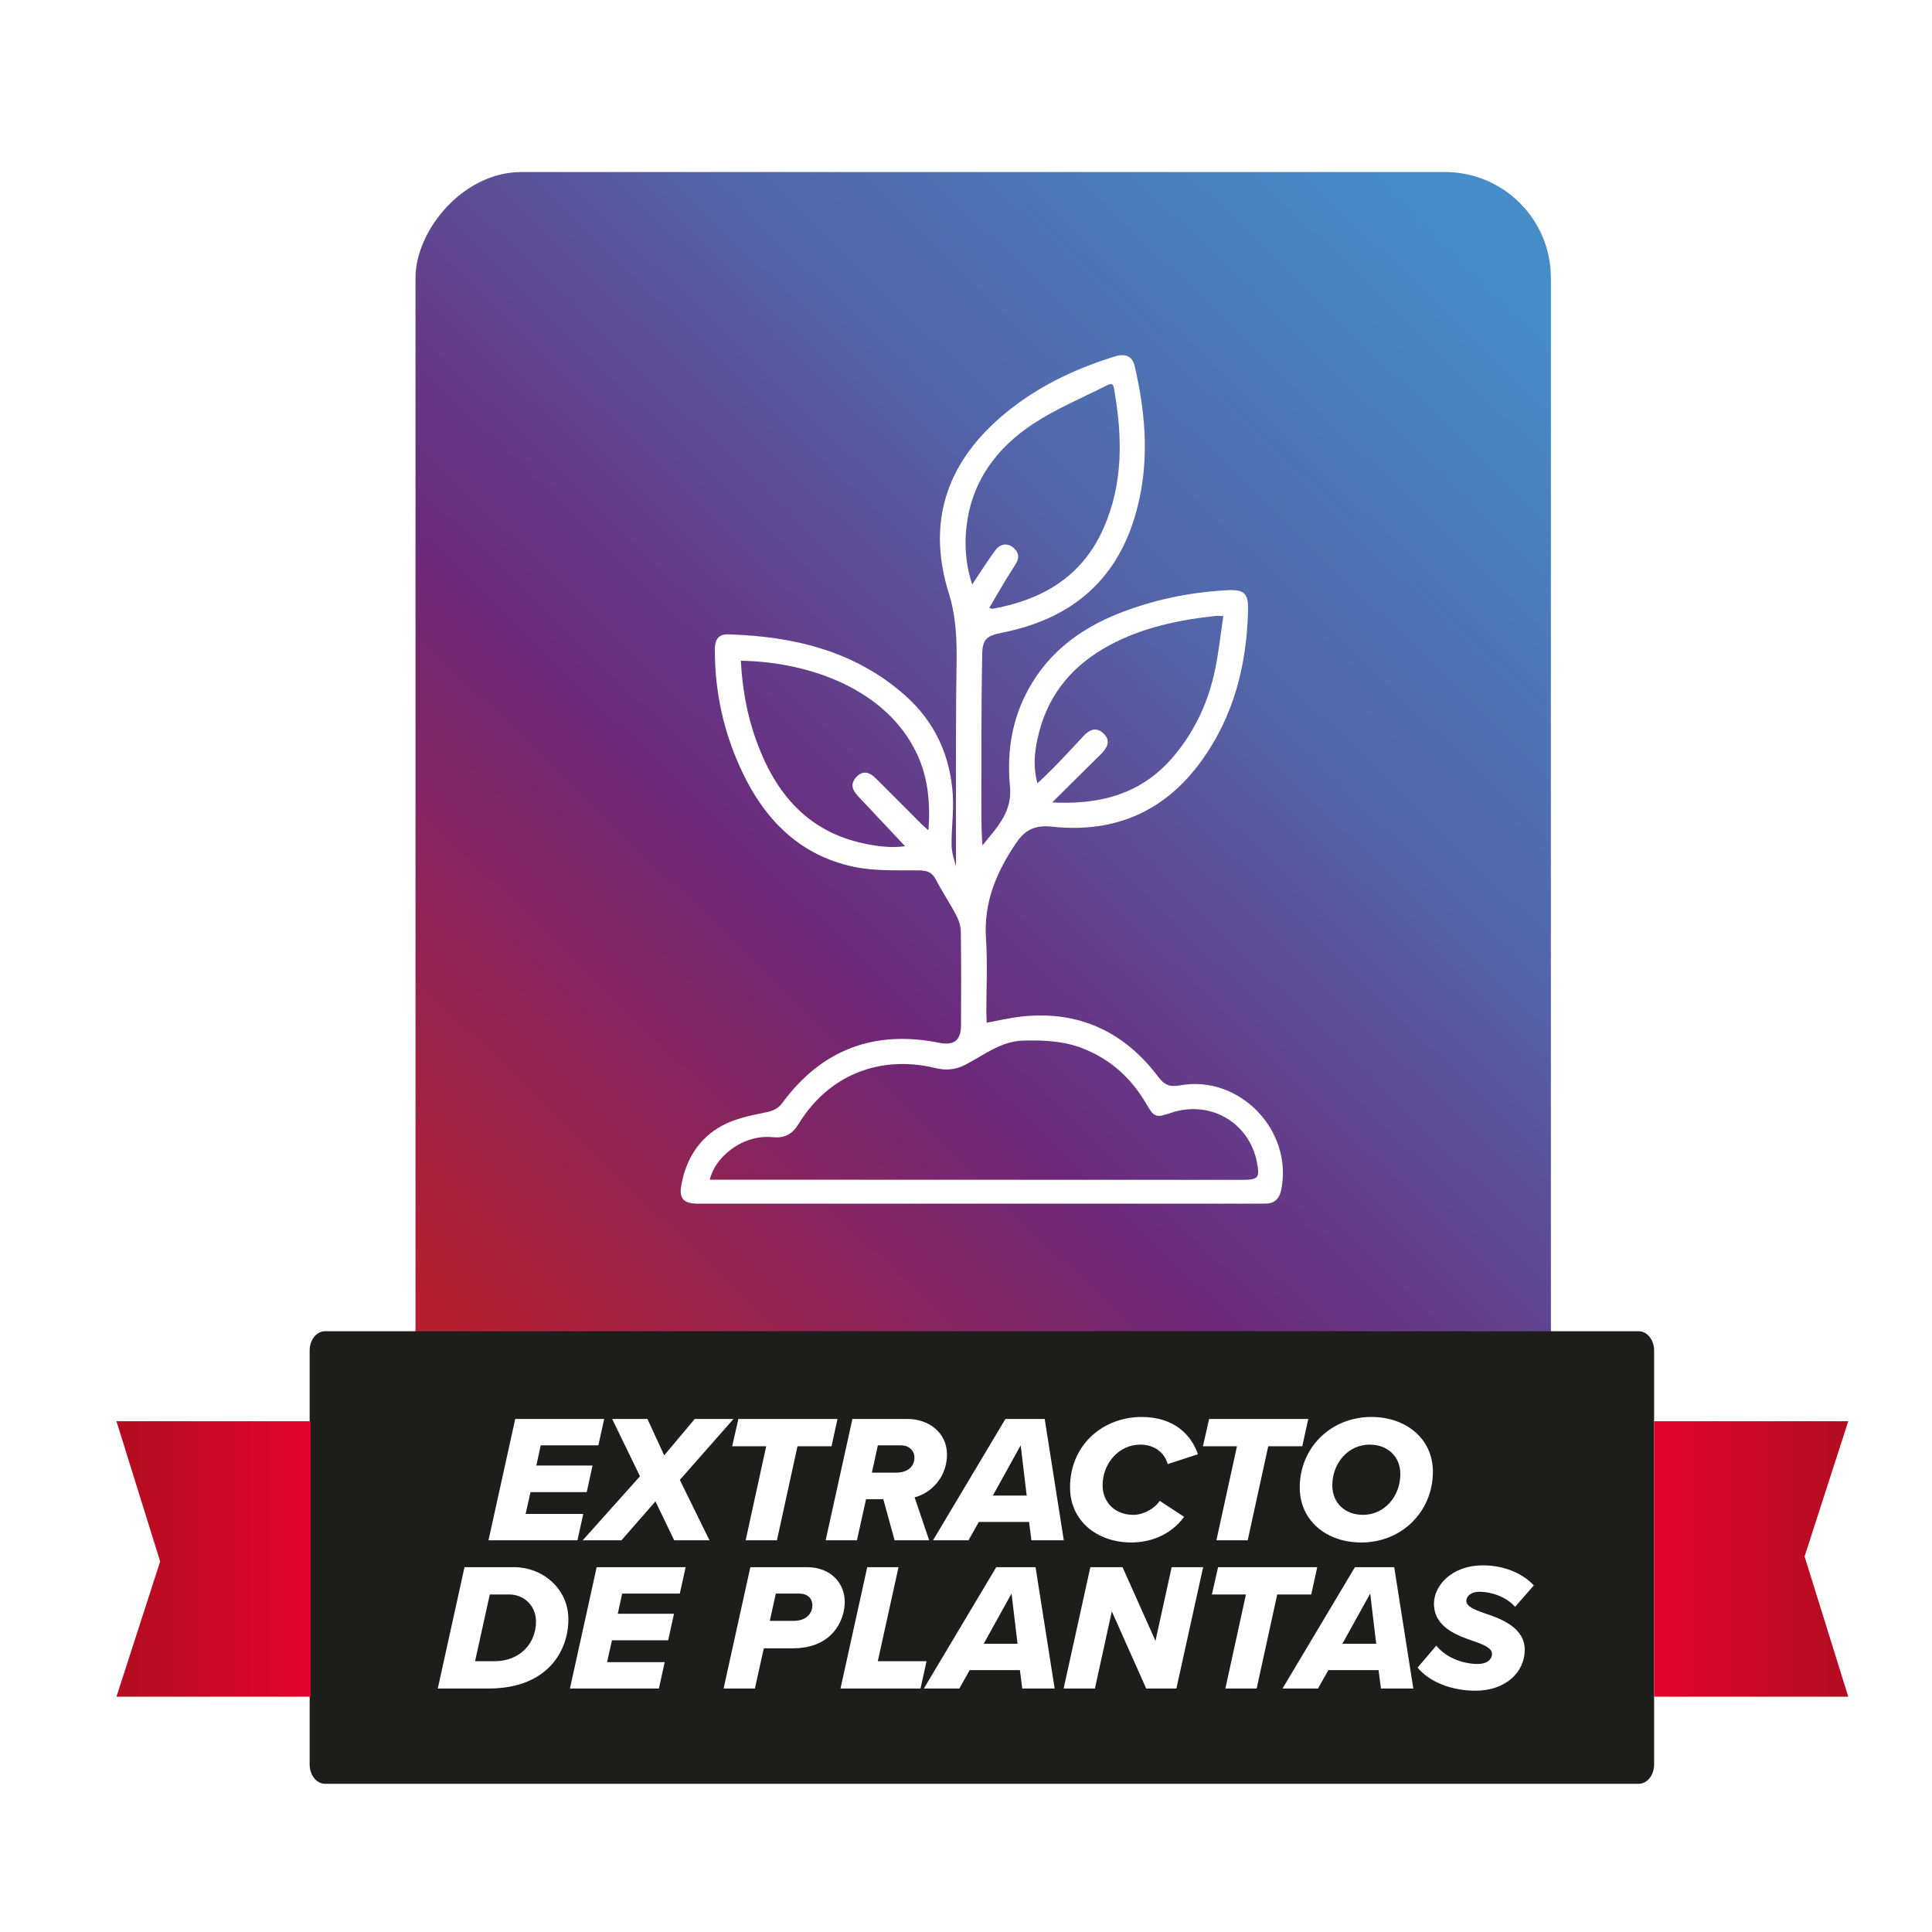 <svg width="730" height="730" viewBox="0 0 730 730" fill="none" xmlns="http://www.w3.org/2000/svg">
<rect width="730" height="730" fill="white"/>
<rect width="429" height="502" rx="40" transform="matrix(1 0 0 -1 156.998 567)" fill="url(#paint0_linear_7786_4340)"/>
<path d="M619.172 503H122.828C119.609 503 117 506.255 117 510.27V666.73C117 670.745 119.609 674 122.828 674H619.172C622.391 674 625 670.745 625 666.73V510.27C625 506.255 622.391 503 619.172 503Z" fill="#1D1D1B"/>
<path d="M698.367 641.098H625V537H698.367L681.854 588.101L698.367 641.098Z" fill="url(#paint1_linear_7786_4340)"/>
<path d="M44.001 537L117.367 537L117.367 641.098L44.001 641.098L60.513 589.996L44.001 537Z" fill="url(#paint2_linear_7786_4340)"/>
<path d="M218.184 582H184.574L194.677 536.155H228.288L226.089 546.121H204.3L202.65 553.751H223.889L221.69 563.786H200.451L198.595 572.034H220.384L218.184 582ZM268.076 582H254.741L247.662 567.291L234.809 582H220.168L241.819 557.806L231.303 536.155H244.637L250.961 549.901L262.508 536.155H277.148L256.872 559.18L268.076 582ZM293.561 582H281.738L289.505 546.465H276.652L278.989 536.155H316.449L314.181 546.465H301.327L293.561 582ZM351.081 582H338.022L333.761 566.466H327.231L323.794 582H311.972L322.076 536.155H342.971C350.875 536.155 357.817 541.31 357.817 549.558C357.817 557.737 352.319 563.992 345.583 565.779L351.081 582ZM329.43 556.431H338.572C342.833 556.431 345.514 554.232 345.514 550.726C345.514 547.977 343.314 546.121 340.496 546.121H331.699L329.43 556.431ZM401.953 582H389.719L388.825 575.058H369.855L365.937 582H352.534L379.89 536.155H394.736L401.953 582ZM387.932 565.092L385.663 546.121L375.147 565.092H387.932ZM404.314 561.999C404.314 545.984 416.686 535.399 431.395 535.399C443.767 535.399 450.228 542.341 452.633 549.489L441.224 553.201C439.918 548.596 435.931 545.846 430.845 545.846C422.872 545.846 416.617 552.788 416.617 561.243C416.617 567.429 421.085 572.377 428.233 572.377C431.945 572.377 436.137 570.178 438.199 567.085L447.41 573.133C441.911 580.625 433.663 582.825 427.546 582.825C414.624 582.825 404.314 574.783 404.314 561.999ZM471.435 582H459.613L467.38 546.465H454.527L456.864 536.155H494.323L492.055 546.465H479.202L471.435 582ZM491.103 561.999C491.103 547.221 502.65 535.399 518.184 535.399C531.312 535.399 541.416 543.647 541.416 556.087C541.416 570.934 529.869 582.825 514.335 582.825C501.207 582.825 491.103 574.577 491.103 561.999ZM529.113 556.981C529.113 550.314 524.301 545.846 517.497 545.846C509.455 545.846 503.406 552.788 503.406 561.243C503.406 567.91 508.218 572.377 515.022 572.377C523.064 572.377 529.113 565.435 529.113 556.981ZM175.514 592.155H194.416C204.588 592.155 214.761 599.922 214.761 611.881C214.761 623.703 206.994 638 184.587 638H165.41L175.514 592.155ZM179.5 627.69H186.786C196.615 627.69 202.526 620.817 202.526 612.706C202.526 607.001 198.333 602.465 192.285 602.465H185.068L179.5 627.69ZM248.96 638H215.349L225.453 592.155H259.064L256.864 602.121H235.076L233.426 609.751H254.665L252.465 619.786H231.227L229.371 628.034H251.159L248.96 638ZM285.232 638H273.41L283.514 592.155H304.959C313.757 592.155 319.187 598.066 319.187 605.283C319.187 612.019 314.719 622.81 299.529 622.81H288.6L285.232 638ZM290.868 612.431H300.01C304.34 612.431 306.952 609.888 306.952 606.52C306.952 603.908 305.028 602.121 301.935 602.121H293.137L290.868 612.431ZM347.819 638H317.577L327.681 592.155H339.503L331.667 627.69H350.088L347.819 638ZM398.496 638H386.262L385.368 631.058H366.398L362.48 638H349.077L376.433 592.155H391.279L398.496 638ZM384.475 621.092L382.207 602.121L371.69 621.092H384.475ZM444.497 638H433.088L420.097 608.857L413.705 638H401.883L411.986 592.155H424.152L436.593 619.992L442.71 592.155H454.601L444.497 638ZM474.825 638H463.003L470.77 602.465H457.916L460.253 592.155H497.713L495.445 602.465H482.592L474.825 638ZM534.017 638H521.782L520.889 631.058H501.918L498 638H484.597L511.953 592.155H526.8L534.017 638ZM519.995 621.092L517.727 602.121L507.211 621.092H519.995ZM535.632 630.096L542.711 621.779C546.011 625.972 552.197 628.721 558.314 628.721C562.232 628.721 563.744 626.728 563.744 624.941C563.744 622.741 560.857 621.504 556.871 620.129C550.478 617.93 541.818 614.837 541.818 605.901C541.818 599.372 548.21 591.467 560.376 591.467C567.799 591.467 574.947 594.148 579.553 599.028L572.473 607.139C569.105 603.29 563.332 601.434 559.001 601.434C555.84 601.434 554.053 603.083 554.053 604.939C554.053 606.932 557.008 608.17 560.857 609.544C567.387 611.675 576.116 615.043 576.116 623.36C576.116 631.677 569.105 638.825 557.489 638.825C548.141 638.825 539.893 635.319 535.632 630.096Z" fill="white"/>
<path d="M372.106 387.387C377.152 386.471 381.796 385.33 386.521 384.848C407.59 382.678 424.352 390.617 436.967 407.315C439.522 410.689 441.821 411.654 445.983 410.898C467.935 406.881 487.831 427.628 483.299 449.468C482.688 452.377 481.21 453.984 478.172 453.968C476.967 453.968 475.762 454 474.573 454C404.874 454 335.159 454 265.461 454C264.786 454 264.127 454 263.452 454C258.679 453.888 257.393 452.473 258.245 447.813C259.98 438.379 264.753 430.649 273.126 426.085C277.996 423.434 283.797 422.228 289.342 421.135C292.331 420.541 294.436 419.673 296.252 417.214C310.989 397.19 330.643 389.926 354.894 394.828C360.712 396.001 363.894 393.606 363.91 387.58C363.974 375.687 364.022 363.795 363.845 351.903C363.813 349.749 363.058 347.451 362.046 345.507C359.635 340.894 356.71 336.571 354.315 331.959C352.741 328.922 350.635 328.102 347.293 328.07C339.08 327.99 330.643 328.407 322.688 326.72C302.841 322.493 289.808 309.476 281.274 291.541C274.332 276.981 270.892 261.634 270.909 245.499C270.909 242.59 271.583 240.372 275.055 240.485C299.498 241.224 322.415 246.575 341.33 263.241C352.467 273.06 358.317 285.756 359.217 300.509C359.603 306.84 358.622 313.253 358.767 319.617C358.831 322.734 360.069 325.836 360.776 328.954C361.194 328.873 361.596 328.793 362.013 328.713C362.013 319.601 361.997 310.489 362.013 301.376C362.062 284.55 361.933 267.724 362.238 250.898C362.399 241.77 362.062 232.819 359.297 223.996C351.198 198.138 357.964 176.378 378.1 158.685C390.716 147.596 405.533 140.38 421.507 135.446C424.77 134.434 427.148 135.012 427.968 138.548C432.371 157.528 433.705 176.539 427.871 195.503C420.35 219.962 403.203 233.333 378.695 238.219C372.315 239.488 370.434 240.935 370.306 247.379C369.936 266.471 370.065 285.563 370.017 304.655C370.001 310.231 370.017 315.808 370.611 321.465C376.332 314.121 383.436 307.853 382.423 297.278C381.346 285.852 382.648 274.619 387.646 264.044C395.167 248.134 408.008 238.299 423.998 232.144C436.405 227.371 449.293 224.703 462.552 223.883C470.073 223.417 470.957 224.301 470.732 231.726C470.105 251.638 465.3 270.247 453.584 286.656C439.86 305.876 421.057 314.056 397.739 311.565C391.455 310.89 387.164 312.401 383.484 317.785C375.802 329.002 370.804 340.734 371.752 354.747C372.379 364.052 371.865 373.454 371.881 382.807C371.881 384.253 372.009 385.683 372.074 387.387H372.106ZM267.212 446.543C269.028 446.543 270.459 446.543 271.889 446.543C337.859 446.559 403.813 446.591 469.784 446.607C475.923 446.607 476.951 445.29 475.746 439.086C472.741 423.498 457.473 414.643 442.287 419.689C436.726 421.521 436.678 421.553 433.737 416.539C428 406.784 420.093 399.568 409.47 395.406C402.094 392.513 394.492 392.192 386.666 392.385C377.956 392.594 371.511 397.913 364.424 401.577C360.519 403.586 357.24 403.65 353.399 402.734C332.09 397.64 312.435 405.659 301.073 424.237C298.839 427.885 296.252 429.315 291.881 428.881C280.358 427.724 268.851 436.708 267.212 446.575V446.543ZM372.54 230.231C374.436 230.665 374.838 230.89 375.191 230.826C394.235 227.355 409.422 218.564 417.634 200.067C425.348 182.726 424.93 164.808 421.716 146.648C421.17 143.578 419.354 144.157 417.618 145.024C408.361 149.701 398.671 153.735 390.057 159.392C376.059 168.6 366.465 181.312 364.424 198.62C363.428 206.977 364.328 215.093 367.14 222.63C370.354 217.809 373.375 212.971 376.734 208.391C378.213 206.382 380.511 205.772 382.648 207.797C384.786 209.822 383.853 211.589 382.439 213.743C379.064 218.918 376.059 224.301 372.524 230.231H372.54ZM279.088 248.825C279.571 259.721 281.371 270.039 284.954 279.986C292.138 299.978 304.4 314.844 326.256 319.504C332.154 320.758 338.148 321.401 343.58 320.26C337.522 313.815 331.495 307.403 325.485 301.007C323.604 298.998 321.563 296.925 324.135 294.161C326.77 291.332 328.956 293.277 330.917 295.221C336.509 300.766 342.037 306.374 347.614 311.935C348.659 312.979 349.832 313.912 351.471 315.374C352.483 304.076 351.648 293.984 347.148 284.422C335.802 260.284 306.891 249.114 279.088 248.841V248.825ZM395.746 303.9C415.593 305.233 431.921 300.878 444.311 285.997C452.427 276.258 457.522 265.073 459.997 252.714C461.346 246.013 462.086 239.183 463.162 231.951C461.041 231.951 459.996 231.855 458.984 231.951C445.003 233.494 431.358 236.354 418.823 243.104C405.147 250.464 395.682 261.36 391.792 276.628C390.105 283.249 389.221 289.998 391.583 297.439C398.124 291.525 403.974 285.129 409.872 278.781C411.704 276.804 413.874 275.294 416.397 277.704C418.968 280.147 417.393 282.268 415.561 284.245C415.015 284.824 414.404 285.354 413.841 285.916C408.088 291.622 402.335 297.327 395.73 303.883L395.746 303.9Z" fill="white" stroke="white" stroke-width="1.607" stroke-miterlimit="10"/>
<defs>
<linearGradient id="paint0_linear_7786_4340" x1="13.5" y1="60.5" x2="407" y2="467" gradientUnits="userSpaceOnUse">
<stop stop-color="#B61F2E"/>
<stop offset="0.365" stop-color="#6C2879"/>
<stop offset="0.699" stop-color="#5267AB"/>
<stop offset="1" stop-color="#468DC8"/>
</linearGradient>
<linearGradient id="paint1_linear_7786_4340" x1="625" y1="480.251" x2="698.367" y2="480.251" gradientUnits="userSpaceOnUse">
<stop stop-color="#E4032C"/>
<stop offset="1" stop-color="#B10D20"/>
</linearGradient>
<linearGradient id="paint2_linear_7786_4340" x1="117.367" y1="697.847" x2="44.001" y2="697.847" gradientUnits="userSpaceOnUse">
<stop stop-color="#E4032C"/>
<stop offset="1" stop-color="#B10D20"/>
</linearGradient>
</defs>
</svg>
